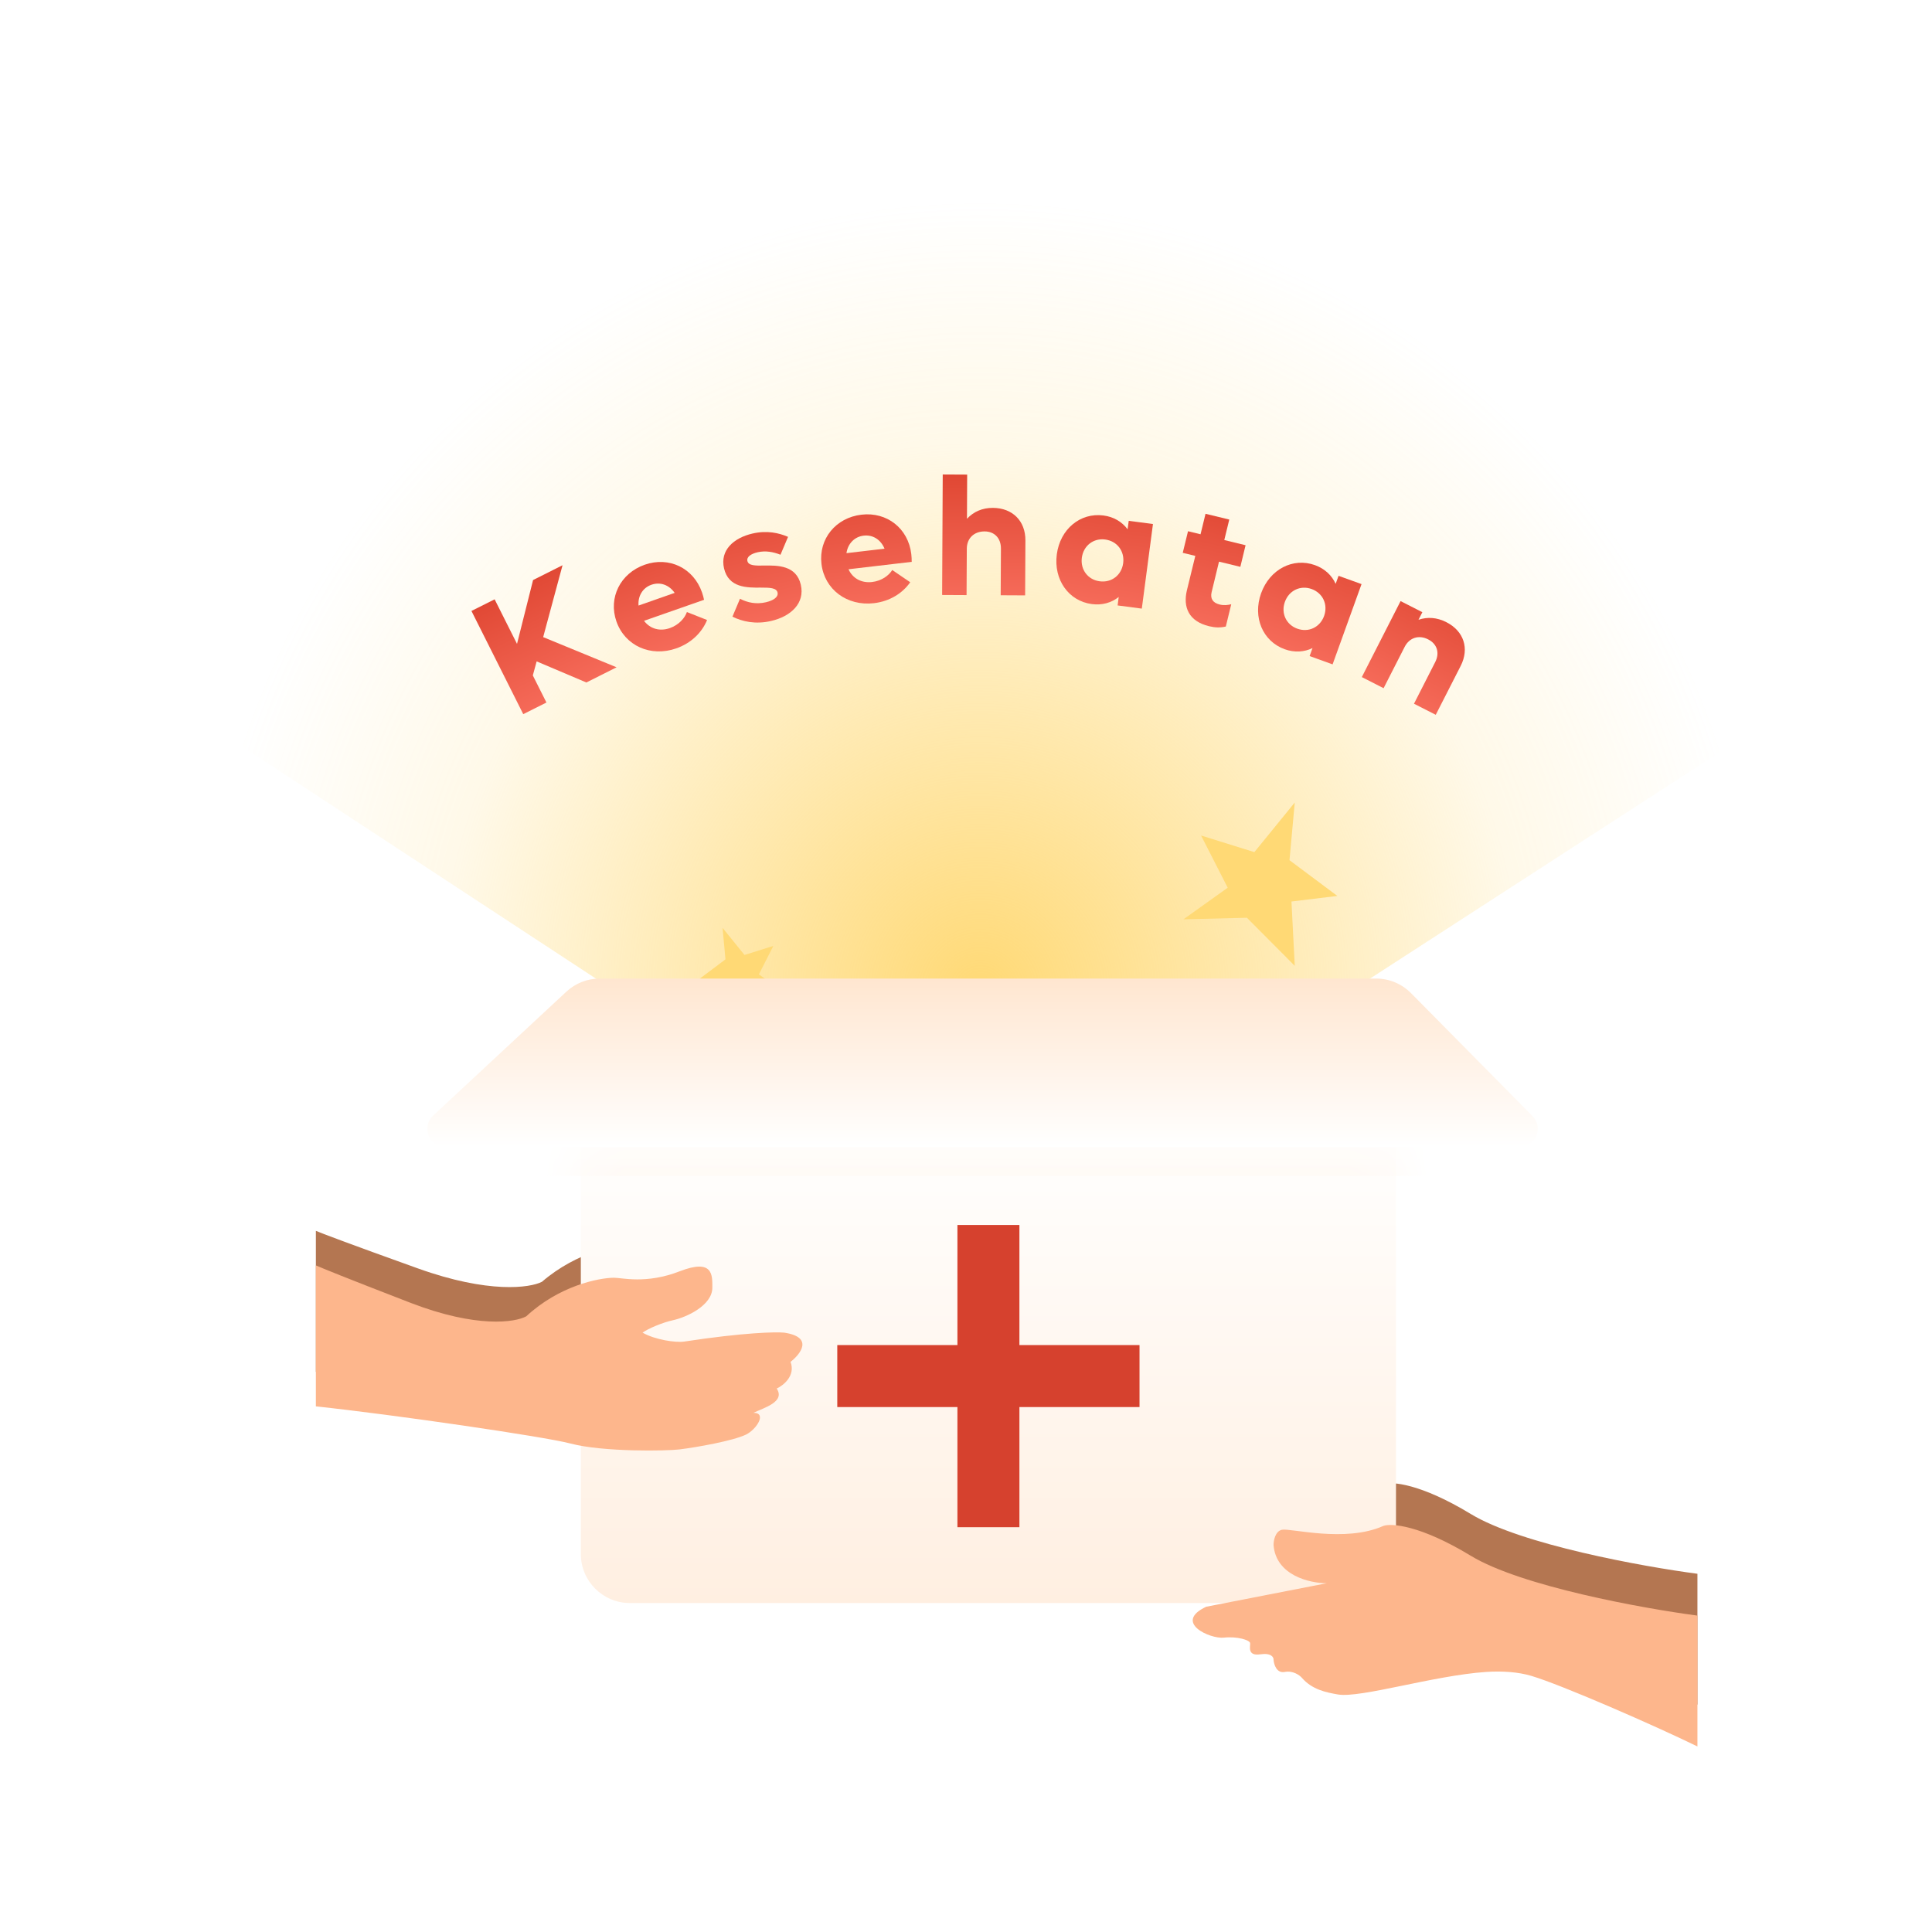 <svg width="48" height="48" viewBox="0 0 48 48" fill="none" xmlns="http://www.w3.org/2000/svg">
<g clip-path="url(#clip0)">
<path d="M1.849 15.812C4.278 11.947 7.62 8.769 11.569 6.573C15.517 4.377 19.943 3.233 24.438 3.247C28.933 3.261 33.352 4.433 37.287 6.654C41.222 8.875 44.546 12.073 46.951 15.954L26.752 29.029C26.497 28.617 26.144 28.278 25.727 28.043C25.31 27.807 24.841 27.683 24.365 27.682C23.888 27.68 23.419 27.801 23 28.034C22.581 28.267 22.227 28.604 21.969 29.014L1.849 15.812Z" fill="url(#paint0_radial)"/>
<g filter="url(#filter0_d)">
<path d="M14.568 16.776L15.319 16.399L13.495 15.649L13.976 13.863L13.244 14.231L12.845 15.817L12.289 14.71L11.713 14.999L13 17.563L13.576 17.274L13.238 16.601L13.333 16.252L14.568 16.776Z" fill="url(#paint1_linear)"/>
</g>
<g filter="url(#filter1_d)">
<path d="M17.441 14.537C17.228 13.929 16.62 13.64 16.019 13.85C15.411 14.063 15.109 14.672 15.315 15.26C15.527 15.864 16.165 16.152 16.801 15.929C17.17 15.8 17.439 15.538 17.567 15.224L17.066 15.026C17.013 15.176 16.869 15.345 16.642 15.425C16.391 15.513 16.15 15.443 16.001 15.244L17.492 14.722C17.482 14.668 17.46 14.592 17.441 14.537ZM16.185 14.348C16.401 14.272 16.621 14.349 16.762 14.55L15.864 14.865C15.846 14.625 15.969 14.423 16.185 14.348Z" fill="url(#paint2_linear)"/>
</g>
<g filter="url(#filter2_d)">
<path d="M19.157 15.248C19.659 15.132 20.001 14.801 19.896 14.348C19.785 13.866 19.324 13.865 18.984 13.871C18.763 13.875 18.596 13.875 18.569 13.758C18.545 13.652 18.664 13.578 18.822 13.541C19.025 13.495 19.213 13.533 19.391 13.602L19.579 13.158C19.352 13.061 19.058 12.992 18.694 13.076C18.224 13.185 17.885 13.493 17.988 13.939C18.101 14.425 18.556 14.422 18.901 14.419C19.123 14.419 19.291 14.423 19.318 14.541C19.343 14.65 19.222 14.738 19.028 14.783C18.789 14.838 18.574 14.794 18.385 14.696L18.197 15.141C18.438 15.26 18.764 15.339 19.157 15.248Z" fill="url(#paint3_linear)"/>
</g>
<g filter="url(#filter3_d)">
<path d="M22.641 13.588C22.566 12.948 22.036 12.533 21.404 12.607C20.764 12.682 20.336 13.209 20.409 13.829C20.483 14.464 21.043 14.884 21.712 14.806C22.1 14.761 22.42 14.564 22.614 14.286L22.168 13.982C22.083 14.118 21.906 14.252 21.667 14.28C21.403 14.311 21.183 14.19 21.081 13.963L22.651 13.779C22.652 13.725 22.648 13.646 22.641 13.588ZM21.457 13.128C21.684 13.101 21.882 13.225 21.976 13.452L21.03 13.563C21.065 13.325 21.23 13.155 21.457 13.128Z" fill="url(#paint4_linear)"/>
</g>
<g filter="url(#filter4_d)">
<path d="M24.669 12.438C24.407 12.437 24.191 12.531 24.024 12.709L24.029 11.611L23.422 11.608L23.407 14.602L24.014 14.605L24.02 13.453C24.021 13.191 24.201 13.022 24.463 13.023C24.708 13.024 24.869 13.191 24.868 13.449L24.862 14.609L25.469 14.612L25.476 13.249C25.479 12.762 25.156 12.441 24.669 12.438Z" fill="url(#paint5_linear)"/>
</g>
<g filter="url(#filter5_d)">
<path d="M28.043 12.76L28.015 12.97C27.876 12.784 27.67 12.66 27.415 12.627C26.838 12.551 26.338 12.967 26.256 13.594C26.174 14.221 26.548 14.752 27.125 14.828C27.381 14.862 27.612 14.796 27.794 14.652L27.767 14.862L28.368 14.941L28.645 12.839L28.043 12.76ZM27.321 14.262C27.029 14.224 26.839 13.973 26.878 13.676C26.918 13.379 27.165 13.185 27.458 13.224C27.755 13.263 27.944 13.514 27.905 13.811C27.866 14.108 27.618 14.302 27.321 14.262Z" fill="url(#paint6_linear)"/>
</g>
<g filter="url(#filter6_d)">
<path d="M30.816 13.903L30.946 13.366L30.417 13.237L30.541 12.728L29.951 12.585L29.827 13.094L29.516 13.018L29.385 13.555L29.697 13.631L29.489 14.483C29.386 14.908 29.537 15.257 30.038 15.378C30.195 15.416 30.319 15.417 30.455 15.386L30.59 14.832C30.503 14.854 30.406 14.865 30.301 14.839C30.128 14.797 30.064 14.687 30.103 14.53L30.286 13.774L30.816 13.903Z" fill="url(#paint7_linear)"/>
</g>
<g filter="url(#filter7_d)">
<path d="M33.256 14.126L33.184 14.325C33.088 14.114 32.913 13.949 32.671 13.861C32.123 13.664 31.547 13.964 31.332 14.559C31.118 15.153 31.37 15.752 31.918 15.95C32.16 16.037 32.4 16.022 32.609 15.921L32.537 16.12L33.108 16.326L33.827 14.332L33.256 14.126ZM32.23 15.439C31.953 15.339 31.821 15.053 31.923 14.772C32.025 14.49 32.308 14.354 32.586 14.454C32.867 14.555 32.998 14.841 32.897 15.123C32.795 15.405 32.512 15.541 32.23 15.439Z" fill="url(#paint8_linear)"/>
</g>
<g filter="url(#filter8_d)">
<path d="M35.935 15.278C35.701 15.159 35.467 15.142 35.242 15.218L35.338 15.03L34.797 14.754L33.834 16.642L34.375 16.918L34.898 15.892C35.017 15.659 35.254 15.588 35.483 15.706C35.705 15.819 35.774 16.041 35.657 16.27L35.13 17.304L35.671 17.579L36.29 16.365C36.511 15.931 36.368 15.499 35.935 15.278Z" fill="url(#paint9_linear)"/>
</g>
<path d="M17.952 23.053L18.024 23.835L17.38 24.319L17.997 24.395L17.953 25.267L18.596 24.615L19.45 24.636L18.855 24.208L19.213 23.501L18.497 23.726L17.952 23.053Z" fill="#FFD975"/>
<path d="M32.168 19.938L32.037 21.371L33.226 22.259L32.086 22.398L32.168 23.996L30.979 22.801L29.403 22.84L30.502 22.055L29.84 20.758L31.164 21.171L32.168 19.938Z" fill="#FFD975"/>
<path d="M38.047 40.599C38.801 40.823 41.1 41.829 42.172 42.352V39.1C40.817 38.922 37.794 38.375 36.542 37.615C35.29 36.855 34.573 36.803 34.371 36.872C33.424 37.298 32.053 36.92 31.847 36.969C31.682 37.008 31.641 37.237 31.641 37.347C31.699 38.107 32.547 38.297 32.963 38.297L29.967 38.881C29.142 39.271 30.064 39.685 30.404 39.649C30.743 39.612 31.047 39.709 31.059 39.783C31.071 39.856 30.974 40.111 31.313 40.063C31.585 40.024 31.645 40.136 31.641 40.197C31.649 40.314 31.716 40.54 31.92 40.501C32.124 40.462 32.288 40.582 32.345 40.647C32.599 40.94 32.943 41.009 33.242 41.061C33.807 41.154 35.619 40.59 36.919 40.501C37.324 40.474 37.719 40.501 38.047 40.599Z" fill="#B47651"/>
<path d="M7.848 34.084V30.58C7.962 30.629 8.63 30.885 10.385 31.514C12.14 32.144 13.169 31.998 13.464 31.846C14.342 31.089 15.389 30.892 15.803 30.887C16.015 30.885 16.662 31.052 17.561 30.728C18.459 30.403 18.433 30.826 18.433 31.133C18.433 31.576 17.746 31.871 17.376 31.945C17.111 31.997 16.72 32.149 16.57 32.252C16.898 32.429 17.455 32.505 17.68 32.473C19.287 32.247 20.129 32.231 20.349 32.252C21.142 32.36 20.794 32.781 20.521 32.977C20.659 33.321 20.332 33.563 20.151 33.641C20.389 33.973 19.803 34.12 19.53 34.243C19.9 34.243 19.609 34.659 19.332 34.784C18.983 34.941 18.015 35.1 17.561 35.153C17.23 35.192 15.526 35.223 14.64 35.005C13.94 34.833 9.918 34.288 7.848 34.084Z" fill="#B47651"/>
<path d="M14.431 27.829H34.683V38.609C34.683 39.282 34.138 39.827 33.465 39.827H15.649C14.977 39.827 14.431 39.282 14.431 38.609V27.829Z" fill="url(#paint10_linear)"/>
<rect x="23.787" y="30.434" width="1.54" height="7.509" fill="#D6412E"/>
<rect x="28.311" y="33.418" width="1.54" height="7.509" transform="rotate(90 28.311 33.418)" fill="#D6412E"/>
<mask id="mask0" mask-type="alpha" maskUnits="userSpaceOnUse" x="14" y="28" width="21" height="12">
<path d="M14.422 28.514H34.7V38.609C34.7 39.282 34.154 39.827 33.482 39.827H15.64C14.967 39.827 14.422 39.282 14.422 38.609V28.514Z" fill="url(#paint11_linear)"/>
<rect x="23.787" y="30.434" width="1.54" height="7.509" fill="#F05945"/>
<rect x="28.311" y="33.418" width="1.54" height="7.509" transform="rotate(90 28.311 33.418)" fill="#F05945"/>
</mask>
<g mask="url(#mask0)">
<g filter="url(#filter9_d)">
<path d="M14.071 24.639C14.296 24.429 14.593 24.312 14.901 24.312H34.191C34.516 24.312 34.828 24.443 35.057 24.674L38.076 27.729C38.357 28.014 38.155 28.497 37.755 28.497H11.07C10.66 28.497 10.463 27.995 10.763 27.716L14.071 24.639Z" fill="url(#paint12_linear)"/>
</g>
</g>
<path d="M14.07 24.639C14.296 24.429 14.592 24.312 14.9 24.312H34.19C34.516 24.312 34.827 24.443 35.056 24.674L38.075 27.729C38.356 28.014 38.154 28.497 37.754 28.497H11.069C10.659 28.497 10.462 27.995 10.762 27.716L14.07 24.639Z" fill="url(#paint13_linear)"/>
<path d="M38.047 41.637C38.801 41.861 41.1 42.867 42.172 43.39V40.139C40.817 39.96 37.794 39.413 36.542 38.653C35.29 37.893 34.573 37.841 34.371 37.91C33.424 38.336 32.053 37.959 31.847 38.007C31.682 38.046 31.641 38.275 31.641 38.385C31.699 39.145 32.547 39.335 32.963 39.335L29.967 39.919C29.142 40.309 30.064 40.723 30.404 40.687C30.743 40.65 31.047 40.748 31.059 40.821C31.071 40.894 30.974 41.15 31.313 41.101C31.585 41.062 31.645 41.174 31.641 41.235C31.649 41.352 31.716 41.578 31.92 41.539C32.124 41.5 32.288 41.62 32.345 41.685C32.599 41.978 32.943 42.047 33.242 42.099C33.807 42.192 35.619 41.628 36.919 41.539C37.324 41.512 37.719 41.539 38.047 41.637Z" fill="#FDB68C"/>
<path d="M7.848 34.941V31.438C7.954 31.487 8.576 31.742 10.209 32.372C11.842 33.001 12.8 32.855 13.074 32.704C13.891 31.946 14.865 31.749 15.251 31.745C15.447 31.743 16.05 31.91 16.886 31.585C17.723 31.261 17.698 31.683 17.698 31.991C17.698 32.433 17.058 32.728 16.714 32.802C16.468 32.855 16.103 33.007 15.964 33.109C16.269 33.286 16.788 33.362 16.997 33.331C18.492 33.104 19.276 33.089 19.481 33.109C20.219 33.218 19.895 33.638 19.641 33.835C19.769 34.179 19.465 34.42 19.297 34.498C19.518 34.83 18.973 34.978 18.719 35.101C19.063 35.101 18.792 35.516 18.534 35.642C18.209 35.799 17.308 35.957 16.886 36.01C16.579 36.049 14.992 36.08 14.169 35.863C13.517 35.691 9.774 35.146 7.848 34.941Z" fill="#FDB68C"/>
</g>
<defs>
<filter id="filter0_d" x="11.533" y="13.863" width="3.966" height="4.061" filterUnits="userSpaceOnUse" color-interpolation-filters="sRGB">
<feFlood flood-opacity="0" result="BackgroundImageFix"/>
<feColorMatrix in="SourceAlpha" type="matrix" values="0 0 0 0 0 0 0 0 0 0 0 0 0 0 0 0 0 0 127 0" result="hardAlpha"/>
<feOffset dy="0.18"/>
<feGaussianBlur stdDeviation="0.09"/>
<feComposite in2="hardAlpha" operator="out"/>
<feColorMatrix type="matrix" values="0 0 0 0 0 0 0 0 0 0 0 0 0 0 0 0 0 0 0.25 0"/>
<feBlend mode="normal" in2="BackgroundImageFix" result="effect1_dropShadow"/>
<feBlend mode="normal" in="SourceGraphic" in2="effect1_dropShadow" result="shape"/>
</filter>
<filter id="filter1_d" x="15.07" y="13.782" width="2.677" height="2.583" filterUnits="userSpaceOnUse" color-interpolation-filters="sRGB">
<feFlood flood-opacity="0" result="BackgroundImageFix"/>
<feColorMatrix in="SourceAlpha" type="matrix" values="0 0 0 0 0 0 0 0 0 0 0 0 0 0 0 0 0 0 127 0" result="hardAlpha"/>
<feOffset dy="0.18"/>
<feGaussianBlur stdDeviation="0.09"/>
<feComposite in2="hardAlpha" operator="out"/>
<feColorMatrix type="matrix" values="0 0 0 0 0 0 0 0 0 0 0 0 0 0 0 0 0 0 0.25 0"/>
<feBlend mode="normal" in2="BackgroundImageFix" result="effect1_dropShadow"/>
<feBlend mode="normal" in="SourceGraphic" in2="effect1_dropShadow" result="shape"/>
</filter>
<filter id="filter2_d" x="17.789" y="13.038" width="2.306" height="2.61" filterUnits="userSpaceOnUse" color-interpolation-filters="sRGB">
<feFlood flood-opacity="0" result="BackgroundImageFix"/>
<feColorMatrix in="SourceAlpha" type="matrix" values="0 0 0 0 0 0 0 0 0 0 0 0 0 0 0 0 0 0 127 0" result="hardAlpha"/>
<feOffset dy="0.18"/>
<feGaussianBlur stdDeviation="0.09"/>
<feComposite in2="hardAlpha" operator="out"/>
<feColorMatrix type="matrix" values="0 0 0 0 0 0 0 0 0 0 0 0 0 0 0 0 0 0 0.25 0"/>
<feBlend mode="normal" in2="BackgroundImageFix" result="effect1_dropShadow"/>
<feBlend mode="normal" in="SourceGraphic" in2="effect1_dropShadow" result="shape"/>
</filter>
<filter id="filter3_d" x="20.22" y="12.599" width="2.611" height="2.578" filterUnits="userSpaceOnUse" color-interpolation-filters="sRGB">
<feFlood flood-opacity="0" result="BackgroundImageFix"/>
<feColorMatrix in="SourceAlpha" type="matrix" values="0 0 0 0 0 0 0 0 0 0 0 0 0 0 0 0 0 0 127 0" result="hardAlpha"/>
<feOffset dy="0.18"/>
<feGaussianBlur stdDeviation="0.09"/>
<feComposite in2="hardAlpha" operator="out"/>
<feColorMatrix type="matrix" values="0 0 0 0 0 0 0 0 0 0 0 0 0 0 0 0 0 0 0.25 0"/>
<feBlend mode="normal" in2="BackgroundImageFix" result="effect1_dropShadow"/>
<feBlend mode="normal" in="SourceGraphic" in2="effect1_dropShadow" result="shape"/>
</filter>
<filter id="filter4_d" x="23.226" y="11.608" width="2.43" height="3.365" filterUnits="userSpaceOnUse" color-interpolation-filters="sRGB">
<feFlood flood-opacity="0" result="BackgroundImageFix"/>
<feColorMatrix in="SourceAlpha" type="matrix" values="0 0 0 0 0 0 0 0 0 0 0 0 0 0 0 0 0 0 127 0" result="hardAlpha"/>
<feOffset dy="0.18"/>
<feGaussianBlur stdDeviation="0.09"/>
<feComposite in2="hardAlpha" operator="out"/>
<feColorMatrix type="matrix" values="0 0 0 0 0 0 0 0 0 0 0 0 0 0 0 0 0 0 0.25 0"/>
<feBlend mode="normal" in2="BackgroundImageFix" result="effect1_dropShadow"/>
<feBlend mode="normal" in="SourceGraphic" in2="effect1_dropShadow" result="shape"/>
</filter>
<filter id="filter5_d" x="26.064" y="12.618" width="2.761" height="2.684" filterUnits="userSpaceOnUse" color-interpolation-filters="sRGB">
<feFlood flood-opacity="0" result="BackgroundImageFix"/>
<feColorMatrix in="SourceAlpha" type="matrix" values="0 0 0 0 0 0 0 0 0 0 0 0 0 0 0 0 0 0 127 0" result="hardAlpha"/>
<feOffset dy="0.18"/>
<feGaussianBlur stdDeviation="0.09"/>
<feComposite in2="hardAlpha" operator="out"/>
<feColorMatrix type="matrix" values="0 0 0 0 0 0 0 0 0 0 0 0 0 0 0 0 0 0 0.25 0"/>
<feBlend mode="normal" in2="BackgroundImageFix" result="effect1_dropShadow"/>
<feBlend mode="normal" in="SourceGraphic" in2="effect1_dropShadow" result="shape"/>
</filter>
<filter id="filter6_d" x="29.205" y="12.585" width="1.922" height="3.184" filterUnits="userSpaceOnUse" color-interpolation-filters="sRGB">
<feFlood flood-opacity="0" result="BackgroundImageFix"/>
<feColorMatrix in="SourceAlpha" type="matrix" values="0 0 0 0 0 0 0 0 0 0 0 0 0 0 0 0 0 0 127 0" result="hardAlpha"/>
<feOffset dy="0.18"/>
<feGaussianBlur stdDeviation="0.09"/>
<feComposite in2="hardAlpha" operator="out"/>
<feColorMatrix type="matrix" values="0 0 0 0 0 0 0 0 0 0 0 0 0 0 0 0 0 0 0.25 0"/>
<feBlend mode="normal" in2="BackgroundImageFix" result="effect1_dropShadow"/>
<feBlend mode="normal" in="SourceGraphic" in2="effect1_dropShadow" result="shape"/>
</filter>
<filter id="filter7_d" x="31.076" y="13.801" width="2.932" height="2.886" filterUnits="userSpaceOnUse" color-interpolation-filters="sRGB">
<feFlood flood-opacity="0" result="BackgroundImageFix"/>
<feColorMatrix in="SourceAlpha" type="matrix" values="0 0 0 0 0 0 0 0 0 0 0 0 0 0 0 0 0 0 127 0" result="hardAlpha"/>
<feOffset dy="0.18"/>
<feGaussianBlur stdDeviation="0.09"/>
<feComposite in2="hardAlpha" operator="out"/>
<feColorMatrix type="matrix" values="0 0 0 0 0 0 0 0 0 0 0 0 0 0 0 0 0 0 0.25 0"/>
<feBlend mode="normal" in2="BackgroundImageFix" result="effect1_dropShadow"/>
<feBlend mode="normal" in="SourceGraphic" in2="effect1_dropShadow" result="shape"/>
</filter>
<filter id="filter8_d" x="33.653" y="14.754" width="2.92" height="3.187" filterUnits="userSpaceOnUse" color-interpolation-filters="sRGB">
<feFlood flood-opacity="0" result="BackgroundImageFix"/>
<feColorMatrix in="SourceAlpha" type="matrix" values="0 0 0 0 0 0 0 0 0 0 0 0 0 0 0 0 0 0 127 0" result="hardAlpha"/>
<feOffset dy="0.18"/>
<feGaussianBlur stdDeviation="0.09"/>
<feComposite in2="hardAlpha" operator="out"/>
<feColorMatrix type="matrix" values="0 0 0 0 0 0 0 0 0 0 0 0 0 0 0 0 0 0 0.25 0"/>
<feBlend mode="normal" in2="BackgroundImageFix" result="effect1_dropShadow"/>
<feBlend mode="normal" in="SourceGraphic" in2="effect1_dropShadow" result="shape"/>
</filter>
<filter id="filter9_d" x="10.438" y="24.312" width="27.949" height="5.087" filterUnits="userSpaceOnUse" color-interpolation-filters="sRGB">
<feFlood flood-opacity="0" result="BackgroundImageFix"/>
<feColorMatrix in="SourceAlpha" type="matrix" values="0 0 0 0 0 0 0 0 0 0 0 0 0 0 0 0 0 0 127 0" result="hardAlpha"/>
<feOffset dy="0.722"/>
<feGaussianBlur stdDeviation="0.09"/>
<feComposite in2="hardAlpha" operator="out"/>
<feColorMatrix type="matrix" values="0 0 0 0 0 0 0 0 0 0 0 0 0 0 0 0 0 0 0.25 0"/>
<feBlend mode="normal" in2="BackgroundImageFix" result="effect1_dropShadow"/>
<feBlend mode="normal" in="SourceGraphic" in2="effect1_dropShadow" result="shape"/>
</filter>
<radialGradient id="paint0_radial" cx="0" cy="0" r="1" gradientUnits="userSpaceOnUse" gradientTransform="translate(24.356 24.694) rotate(-90) scale(19.778 19.354)">
<stop stop-color="#FFD975"/>
<stop offset="0.691" stop-color="#FFD975" stop-opacity="0.164"/>
<stop offset="1" stop-color="#FFD975" stop-opacity="0"/>
</radialGradient>
<linearGradient id="paint1_linear" x1="12.234" y1="13.472" x2="14.659" y2="18.302" gradientUnits="userSpaceOnUse">
<stop stop-color="#D93C27"/>
<stop offset="1" stop-color="#FF7A6A"/>
</linearGradient>
<linearGradient id="paint2_linear" x1="15.414" y1="12.124" x2="17.202" y2="17.224" gradientUnits="userSpaceOnUse">
<stop stop-color="#D93C27"/>
<stop offset="1" stop-color="#FF7A6A"/>
</linearGradient>
<linearGradient id="paint3_linear" x1="18.265" y1="11.297" x2="19.481" y2="16.564" gradientUnits="userSpaceOnUse">
<stop stop-color="#D93C27"/>
<stop offset="1" stop-color="#FF7A6A"/>
</linearGradient>
<linearGradient id="paint4_linear" x1="21.191" y1="10.789" x2="21.82" y2="16.157" gradientUnits="userSpaceOnUse">
<stop stop-color="#D93C27"/>
<stop offset="1" stop-color="#FF7A6A"/>
</linearGradient>
<linearGradient id="paint5_linear" x1="24.463" y1="10.607" x2="24.436" y2="16.012" gradientUnits="userSpaceOnUse">
<stop stop-color="#D93C27"/>
<stop offset="1" stop-color="#FF7A6A"/>
</linearGradient>
<linearGradient id="paint6_linear" x1="27.841" y1="10.837" x2="27.136" y2="16.196" gradientUnits="userSpaceOnUse">
<stop stop-color="#D93C27"/>
<stop offset="1" stop-color="#FF7A6A"/>
</linearGradient>
<linearGradient id="paint7_linear" x1="30.692" y1="11.369" x2="29.415" y2="16.621" gradientUnits="userSpaceOnUse">
<stop stop-color="#D93C27"/>
<stop offset="1" stop-color="#FF7A6A"/>
</linearGradient>
<linearGradient id="paint8_linear" x1="33.469" y1="12.204" x2="31.636" y2="17.289" gradientUnits="userSpaceOnUse">
<stop stop-color="#D93C27"/>
<stop offset="1" stop-color="#FF7A6A"/>
</linearGradient>
<linearGradient id="paint9_linear" x1="36.574" y1="13.55" x2="34.118" y2="18.365" gradientUnits="userSpaceOnUse">
<stop stop-color="#D93C27"/>
<stop offset="1" stop-color="#FF7A6A"/>
</linearGradient>
<linearGradient id="paint10_linear" x1="24.557" y1="27.829" x2="24.557" y2="39.827" gradientUnits="userSpaceOnUse">
<stop stop-color="white"/>
<stop offset="1" stop-color="#FFEFE1"/>
</linearGradient>
<linearGradient id="paint11_linear" x1="24.561" y1="28.514" x2="24.561" y2="39.827" gradientUnits="userSpaceOnUse">
<stop stop-color="#DF7416"/>
<stop offset="1" stop-color="#FFB26E"/>
</linearGradient>
<linearGradient id="paint12_linear" x1="24.379" y1="24.312" x2="24.379" y2="28.497" gradientUnits="userSpaceOnUse">
<stop stop-color="#FFFFFE"/>
<stop offset="1" stop-color="#FFFAF5"/>
</linearGradient>
<linearGradient id="paint13_linear" x1="24.378" y1="24.312" x2="24.378" y2="28.497" gradientUnits="userSpaceOnUse">
<stop stop-color="#FFE6D0"/>
<stop offset="1" stop-color="white"/>
</linearGradient>
<clipPath id="clip0">
<rect width="48" height="48" fill="white"/>
</clipPath>
</defs>
</svg>
